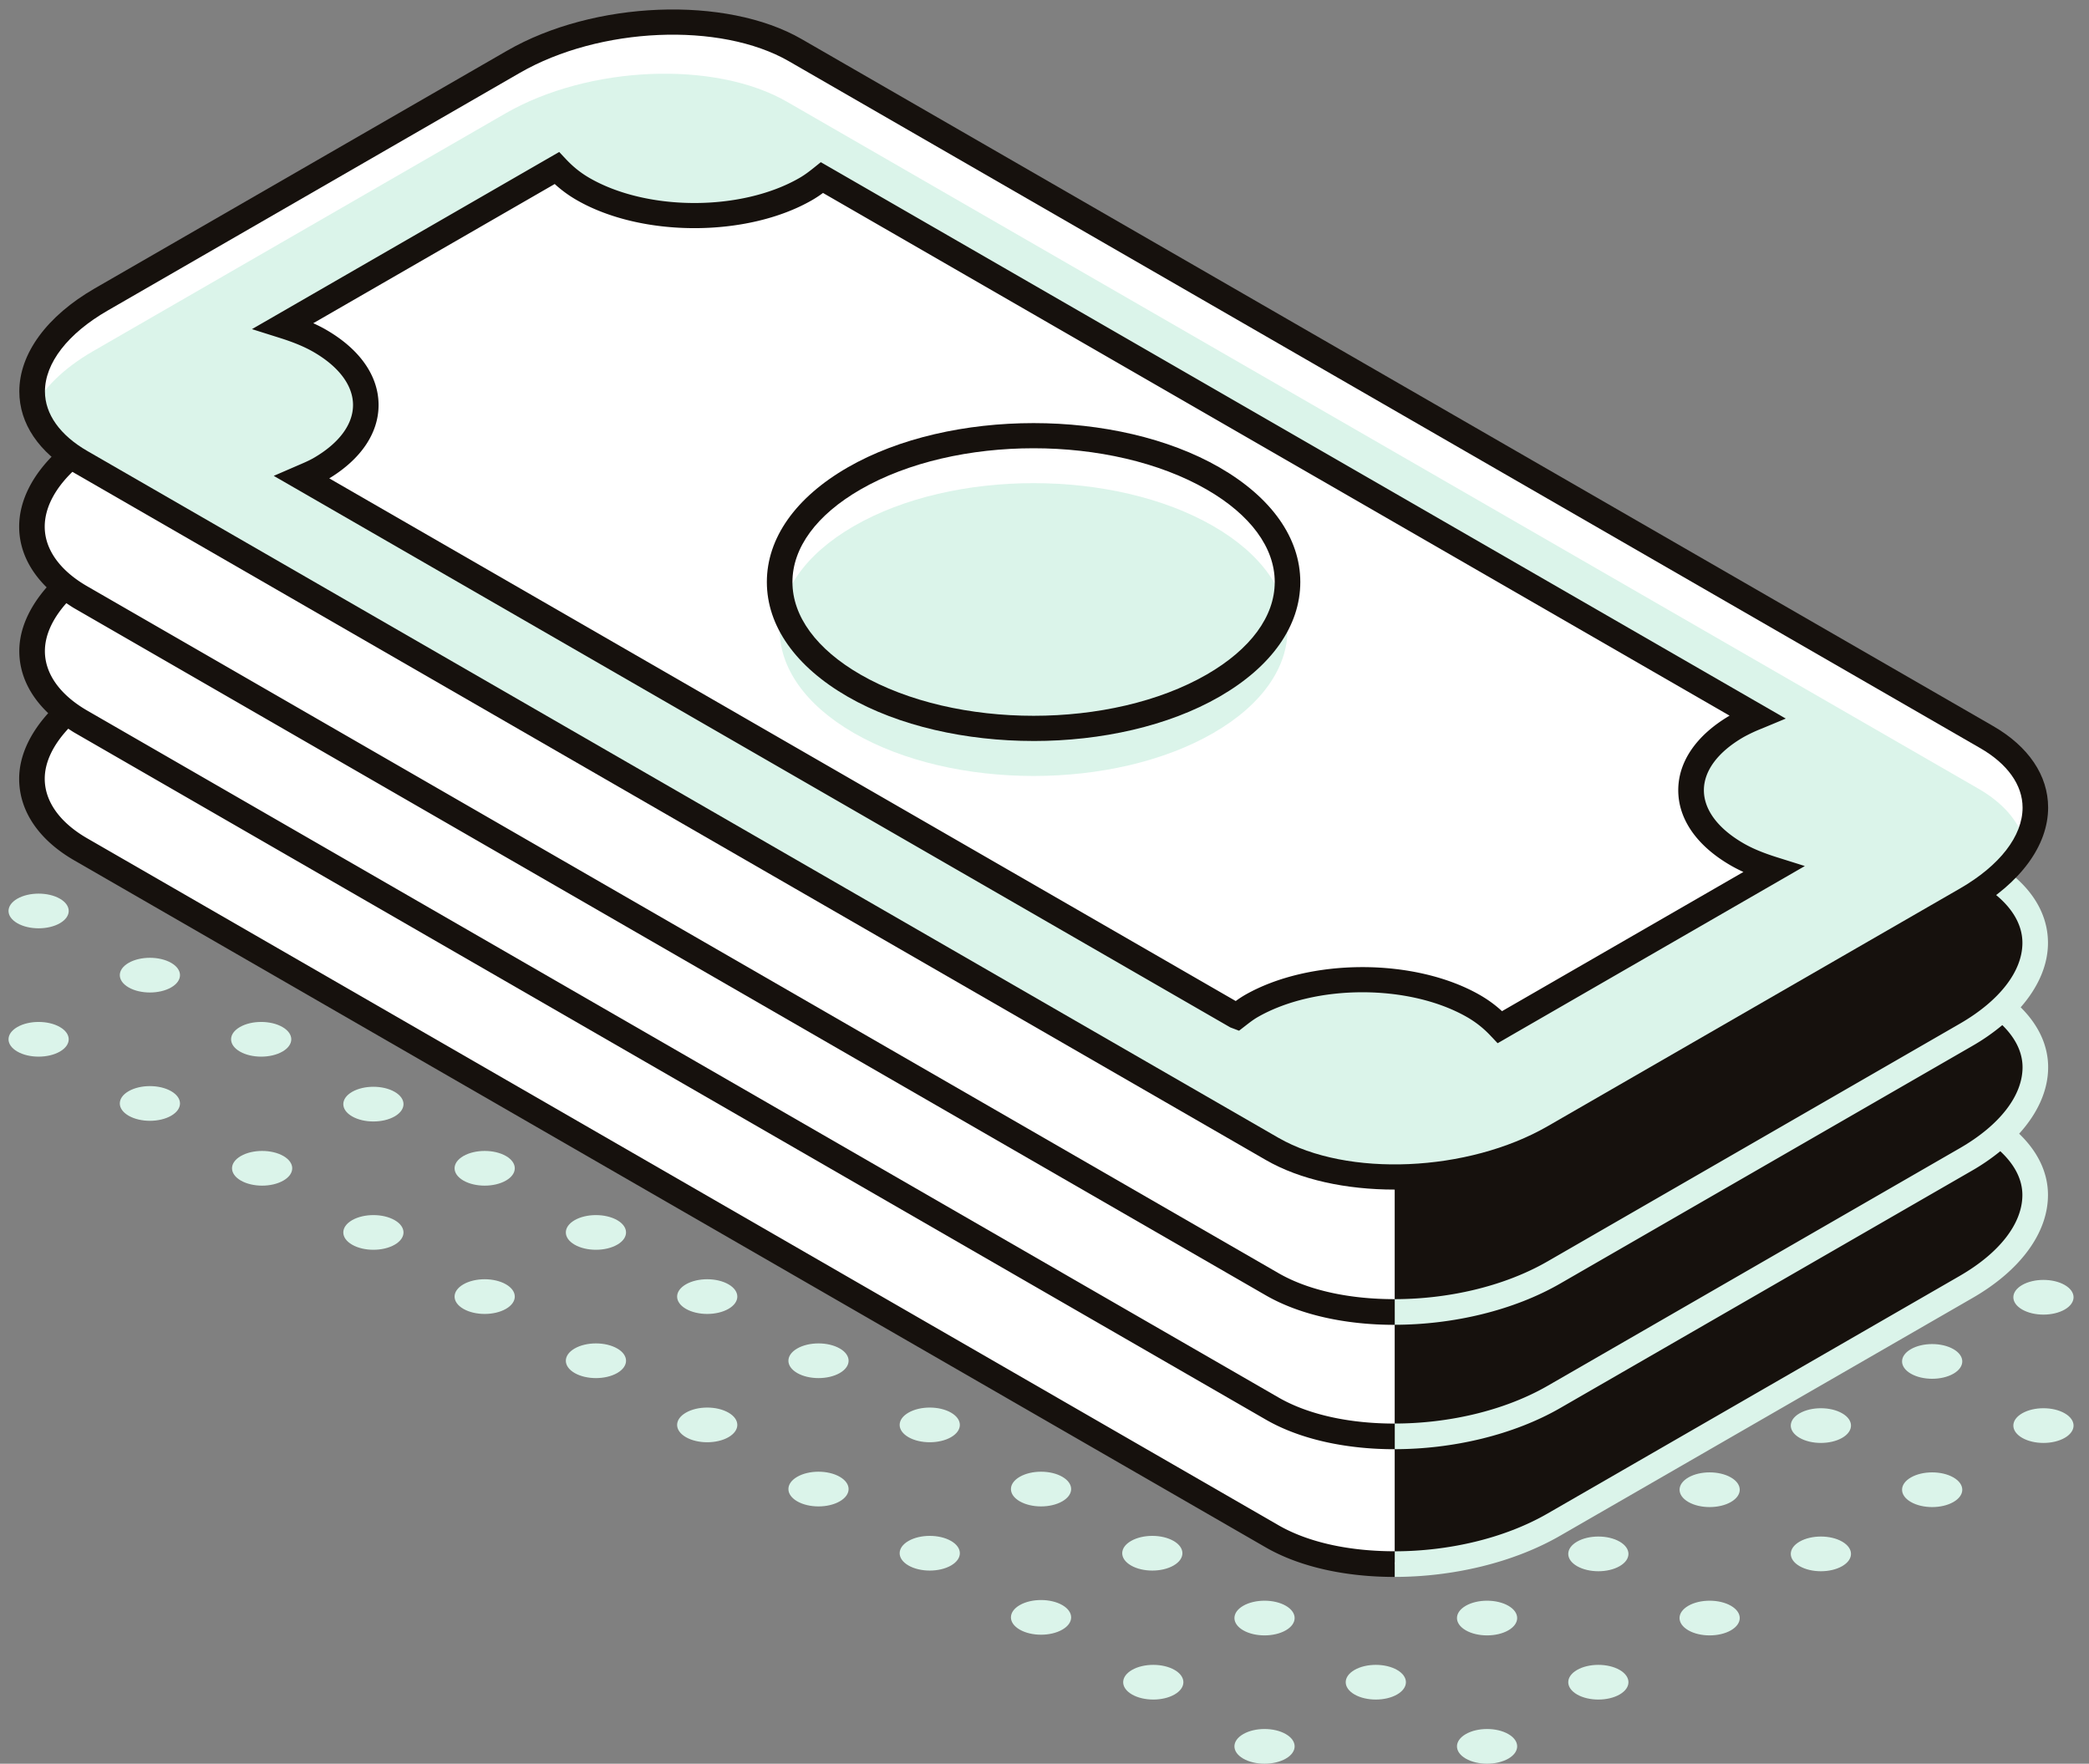 <svg width="122" height="103" viewBox="0 0 122 103" fill="none" xmlns="http://www.w3.org/2000/svg"><rect x="0" y="0" width="122" height="103" fill="#808080" stroke="none"/><path d="M116.859 66.226c2.605-2.407 2.701-5.328.111-7.376 2.771-2.653 2.535-5.903-.95-7.913L46.443 10.823c-4.219-2.433-11.587-2.128-16.46.68L5.906 25.386C1.44 27.961.636 31.743 3.782 34.23c-2.527 2.42-2.549 5.33.11 7.35-2.893 2.672-2.703 5.984.831 8.02l69.578 40.115c4.218 2.433 11.587 2.128 16.46-.68l24.076-13.883c4.516-2.602 5.292-6.44 2.022-8.925z" fill="#fff"/><path d="M116.865 66.13c2.606-2.407 2.702-5.328.11-7.375 2.771-2.653 2.537-5.904-.95-7.913l-2.506-1.445-32.067 19.339v22.498c3.238.002 6.646-.756 9.313-2.295l24.078-13.882c4.517-2.604 5.292-6.443 2.022-8.927z" fill="#16110D"/><path d="M114.455 74.51l-24.08 13.882c-2.557 1.472-5.825 2.2-8.923 2.203v1.496c3.37-.002 6.911-.817 9.67-2.41L115.201 75.8c2.799-1.612 4.403-3.805 4.403-6.014 0-1.328-.61-2.547-1.683-3.578 1.092-1.205 1.693-2.539 1.693-3.88 0-1.295-.58-2.487-1.604-3.502 1.027-1.174 1.594-2.464 1.594-3.764 0-1.551-.791-2.97-2.233-4.093a9.063 9.063 0 01-1.127 1.044c1.189.862 1.867 1.918 1.867 3.049 0 1.66-1.333 3.381-3.656 4.722l-24.08 13.883c-2.557 1.473-5.825 2.201-8.923 2.203v1.496c3.37-.003 6.911-.817 9.67-2.409l24.079-13.883a12.16 12.16 0 001.736-1.208c.754.737 1.182 1.573 1.182 2.46 0 1.66-1.332 3.382-3.656 4.723L90.384 80.931c-2.559 1.472-5.83 2.2-8.932 2.203v1.498c3.373-.002 6.918-.818 9.679-2.41L115.21 68.34a12.322 12.322 0 001.609-1.11c.817.76 1.29 1.628 1.29 2.555.002 1.662-1.331 3.383-3.654 4.724z" fill="#DBF4EA"/><path d="M81.452 90.593c-2.547.001-4.98-.48-6.787-1.52L5.089 48.955c-1.596-.921-2.476-2.155-2.476-3.475 0-.986.503-1.99 1.374-2.925.121.079.236.16.364.234l69.576 40.116c2.009 1.16 4.703 1.729 7.518 1.729h.007v-1.498c-2.544 0-4.973-.481-6.779-1.52L5.098 41.5c-1.596-.921-2.476-2.154-2.476-3.475 0-.942.453-1.899 1.252-2.8.154.1.303.205.467.3l69.575 40.117c2.01 1.16 4.704 1.728 7.52 1.728l.015-.002V75.87c-2.548.002-4.98-.479-6.788-1.52L5.087 34.234c-1.595-.921-2.475-2.155-2.475-3.475 0-1.178.681-2.386 1.901-3.467a7.186 7.186 0 01-1.204-.91c-1.405 1.328-2.19 2.846-2.19 4.375 0 1.307.567 2.521 1.605 3.543-1.013 1.164-1.597 2.435-1.597 3.723 0 1.341.595 2.587 1.688 3.626-1.075 1.192-1.696 2.504-1.696 3.832 0 1.877 1.144 3.57 3.222 4.767l69.575 40.116c2.01 1.16 4.704 1.728 7.52 1.728l.015-.001v-1.498h.001z" fill="#16110D"/><path d="M74.3 67.096L4.724 26.982c-4.218-2.433-3.69-6.681 1.183-9.49L29.983 3.61c4.87-2.808 12.241-3.113 16.46-.68l69.577 40.114c4.218 2.433 3.69 6.681-1.183 9.49L90.76 66.416c-4.873 2.808-12.241 3.113-16.46.68z" fill="#fff"/><path d="M115.546 46.061L45.969 5.947c-4.218-2.433-11.587-2.128-16.457.68L5.434 20.51c-1.751 1.01-2.932 2.206-3.542 3.438.342 1.138 1.219 2.196 2.674 3.035l69.576 40.115c4.218 2.433 11.587 2.127 16.46-.68l24.077-13.884c1.751-1.01 2.931-2.207 3.541-3.438-.341-1.137-1.218-2.195-2.674-3.035z" fill="#DBF4EA"/><path d="M81.445 69.471c-2.817 0-5.51-.568-7.518-1.728L4.35 27.626c-2.078-1.196-3.222-2.89-3.222-4.767 0-2.207 1.606-4.4 4.402-6.014L29.61 2.963C34.678.038 42.397-.265 46.815 2.282l69.577 40.114c2.078 1.196 3.221 2.889 3.221 4.766 0 2.209-1.605 4.401-4.403 6.014L91.13 67.058c-2.762 1.597-6.31 2.413-9.684 2.413zm-6.772-3.018c4.007 2.306 11.052 2.001 15.713-.683l24.079-13.882c2.324-1.34 3.656-3.063 3.656-4.723 0-1.32-.878-2.556-2.474-3.475L46.07 3.575c-4.006-2.307-11.054-2.005-15.711.68L6.282 18.14c-2.324 1.34-3.657 3.062-3.657 4.722 0 1.32.88 2.556 2.476 3.476l69.572 40.116z" fill="#16110D"/><path d="M101.453 49.9c-3.593-2.07-3.593-5.428 0-7.5.359-.206.755-.377 1.153-.542L48.002 10.375c-.287.23-.584.457-.943.665-3.593 2.071-9.417 2.071-13.008 0a6.643 6.643 0 01-1.534-1.222l-15.963 9.203c.752.237 1.477.515 2.112.884 3.593 2.071 3.593 5.429 0 7.5-.32.184-.673.331-1.023.483l54.58 31.47c.263-.202.518-.406.837-.59 3.593-2.072 9.416-2.072 13.008 0 .638.366 1.12.784 1.531 1.218l15.959-9.202c-.75-.239-1.471-.517-2.105-.883z" fill="#fff"/><path d="M87.463 60.923l-.405-.428a5.888 5.888 0 00-1.364-1.087c-3.38-1.948-8.882-1.946-12.26 0-.254.149-.464.314-.676.478l-.396.307-.51-.193-55.865-32.21 1.362-.59c.401-.172.688-.295.95-.444 1.495-.861 2.318-1.965 2.318-3.103 0-1.14-.823-2.242-2.32-3.105-.518-.297-1.143-.558-1.965-.817l-1.618-.51L32.658 8.875l.404.43c.425.45.86.796 1.365 1.088 3.38 1.95 8.88 1.95 12.261 0 .323-.186.59-.394.85-.602l.398-.32 56.355 32.494-1.394.58a9.187 9.187 0 00-1.068.5c-1.496.863-2.32 1.967-2.32 3.103 0 1.14.824 2.242 2.32 3.105.52.3 1.141.557 1.956.814l1.62.509-17.942 10.347zm-7.897-4.444c2.491 0 4.98.546 6.877 1.638.464.268.88.571 1.276.935l14.098-8.13a8.513 8.513 0 01-.736-.377c-1.978-1.141-3.069-2.7-3.069-4.397 0-1.672 1.065-3.216 2.997-4.354L48.064 11.268a6.575 6.575 0 01-.63.415c-3.793 2.189-9.963 2.187-13.755 0a7.167 7.167 0 01-1.282-.937l-14.102 8.13c.267.121.515.245.745.379 1.979 1.141 3.069 2.702 3.069 4.398 0 1.638-1.022 3.153-2.879 4.284L72.168 58.46a6.12 6.12 0 01.516-.341c1.899-1.092 4.39-1.64 6.882-1.64z" fill="#16110D"/><path d="M70.85 40.037c-5.792 3.339-15.183 3.339-20.975 0-5.792-3.34-5.792-8.755 0-12.093 5.791-3.34 15.181-3.34 20.975 0 5.791 3.34 5.791 8.754 0 12.093z" fill="#fff"/><path d="M70.85 42.813c-5.792 3.338-15.183 3.338-20.975 0-5.792-3.34-5.792-8.755 0-12.094 5.791-3.338 15.181-3.338 20.975 0 5.791 3.34 5.791 8.755 0 12.094z" fill="#DBF4EA"/><path d="M60.361 43.273c-3.932 0-7.865-.863-10.859-2.59-3.042-1.753-4.717-4.13-4.717-6.693 0-2.56 1.675-4.937 4.717-6.691 5.99-3.453 15.73-3.453 21.72 0 3.043 1.754 4.717 4.13 4.717 6.691s-1.674 4.94-4.717 6.694c-2.995 1.726-6.928 2.59-10.86 2.59zm0-17.095c-3.663 0-7.324.803-10.112 2.41-2.56 1.478-3.97 3.396-3.97 5.402 0 2.007 1.41 3.924 3.97 5.402 5.576 3.214 14.65 3.213 20.226 0 2.56-1.478 3.971-3.395 3.971-5.402 0-2.006-1.411-3.924-3.97-5.401-2.789-1.606-6.453-2.411-10.115-2.411z" fill="#16110D"/><path d="M88.09 101.27c.686.396.686 1.037 0 1.433-.687.396-1.8.396-2.486 0-.687-.396-.687-1.037 0-1.433.687-.396 1.8-.396 2.486 0zM94.589 97.523c.686.396.686 1.038 0 1.434-.687.395-1.8.395-2.486 0-.687-.396-.687-1.038 0-1.434.687-.395 1.799-.395 2.486 0zM101.088 93.776c.687.396.687 1.038 0 1.434-.687.395-1.8.395-2.486 0-.687-.396-.687-1.038 0-1.434.687-.395 1.799-.395 2.486 0zM107.585 90.03c.687.396.687 1.038 0 1.433-.687.396-1.799.396-2.486 0-.687-.395-.687-1.037 0-1.433.687-.396 1.801-.396 2.486 0zM114.084 86.283c.687.396.687 1.037 0 1.433-.687.396-1.799.396-2.486 0-.687-.395-.687-1.037 0-1.433.687-.396 1.799-.396 2.486 0zM120.583 82.537c.687.395.687 1.037 0 1.433-.687.396-1.799.396-2.486 0-.687-.396-.687-1.038 0-1.433.687-.396 1.799-.396 2.486 0zM75.093 101.27c.687.396.687 1.037 0 1.433-.687.396-1.799.396-2.486 0-.686-.396-.686-1.037 0-1.433.687-.396 1.8-.396 2.486 0zM81.592 97.523c.687.396.687 1.038 0 1.434-.686.395-1.799.395-2.486 0-.686-.396-.686-1.038 0-1.434.687-.395 1.8-.395 2.486 0zM88.09 93.776c.686.396.686 1.038 0 1.434-.687.395-1.8.395-2.486 0-.687-.396-.687-1.038 0-1.434.687-.395 1.8-.395 2.486 0zM94.589 90.03c.686.396.686 1.038 0 1.433-.687.396-1.8.396-2.486 0-.687-.395-.687-1.037 0-1.433.687-.396 1.799-.396 2.486 0zM101.088 86.283c.687.396.687 1.037 0 1.433-.687.396-1.8.396-2.484 0-.687-.395-.687-1.037 0-1.433.685-.396 1.797-.396 2.484 0zM107.585 82.537c.687.395.687 1.037 0 1.433-.687.396-1.799.396-2.486 0-.687-.396-.687-1.038 0-1.433.687-.396 1.801-.396 2.486 0zM114.084 78.79c.687.396.687 1.037 0 1.433-.687.396-1.799.396-2.486 0-.687-.396-.687-1.037 0-1.433.687-.396 1.799-.396 2.486 0zM120.583 75.043c.687.396.687 1.037 0 1.433-.687.396-1.799.396-2.486 0-.687-.396-.687-1.037 0-1.433.687-.396 1.799-.396 2.486 0zM68.596 97.523c.687.396.687 1.038 0 1.434-.687.395-1.799.395-2.486 0-.687-.396-.687-1.038 0-1.434.685-.395 1.8-.395 2.486 0zM75.093 93.776c.687.396.687 1.038 0 1.434-.687.395-1.799.395-2.486 0-.686-.396-.686-1.038 0-1.434.687-.395 1.801-.395 2.486 0zM62.04 93.737c.688.396.688 1.038 0 1.433-.686.396-1.798.396-2.485 0-.687-.395-.687-1.037 0-1.433.687-.395 1.799-.395 2.486 0zM68.54 89.99c.686.397.686 1.038 0 1.434-.687.396-1.8.396-2.486 0-.687-.396-.687-1.038 0-1.433.687-.396 1.799-.396 2.486 0zM55.542 89.99c.686.397.686 1.038 0 1.434-.687.396-1.8.396-2.486 0-.687-.396-.687-1.038 0-1.433.687-.396 1.8-.396 2.486 0zM62.04 86.244c.688.396.688 1.037 0 1.433-.686.396-1.798.396-2.485 0-.687-.396-.687-1.037 0-1.433.687-.396 1.799-.396 2.486 0zM49.044 86.244c.687.396.687 1.037 0 1.433-.686.396-1.799.396-2.485 0-.687-.396-.687-1.037 0-1.433.686-.396 1.799-.396 2.485 0zM55.542 82.498c.686.395.686 1.037 0 1.433-.687.395-1.8.395-2.486 0-.687-.396-.687-1.038 0-1.433.687-.396 1.8-.396 2.486 0zM42.545 82.498c.687.395.687 1.037 0 1.433-.686.395-1.799.395-2.486 0-.686-.396-.686-1.038 0-1.433.687-.396 1.8-.396 2.486 0zM49.044 78.75c.687.396.687 1.038 0 1.434-.686.395-1.799.395-2.485 0-.687-.396-.687-1.038 0-1.433.686-.396 1.799-.396 2.485 0zM36.046 78.75c.687.396.687 1.038 0 1.434-.687.395-1.799.395-2.486 0-.686-.396-.686-1.038 0-1.433.687-.396 1.801-.396 2.486 0zM42.545 75.004c.687.396.687 1.037 0 1.433-.686.396-1.799.396-2.486 0-.686-.396-.686-1.037 0-1.433.687-.396 1.8-.396 2.486 0zM29.549 75.004c.687.396.687 1.037 0 1.433-.687.396-1.799.396-2.486 0-.687-.396-.687-1.037 0-1.433.687-.396 1.8-.396 2.486 0zM36.046 71.257c.687.396.687 1.038 0 1.433-.687.396-1.799.396-2.486 0-.686-.395-.686-1.037 0-1.433.687-.395 1.801-.395 2.486 0zM23.05 71.257c.687.396.687 1.038 0 1.433-.687.396-1.799.396-2.486 0-.686-.395-.686-1.037 0-1.433.687-.395 1.801-.395 2.486 0zM29.549 67.51c.687.397.687 1.038 0 1.434-.687.396-1.799.396-2.486 0-.687-.396-.687-1.037 0-1.433.687-.396 1.8-.396 2.486 0zM16.551 67.51c.687.397.687 1.038 0 1.434-.687.396-1.799.396-2.486 0-.686-.396-.686-1.037 0-1.433.687-.396 1.801-.396 2.486 0zM23.05 63.764c.687.396.687 1.038 0 1.433-.687.396-1.799.396-2.486 0-.686-.395-.686-1.037 0-1.433.687-.396 1.801-.396 2.486 0zM9.997 63.725c.687.395.687 1.037 0 1.433-.686.396-1.799.396-2.485 0-.687-.396-.687-1.038 0-1.433.686-.396 1.799-.396 2.485 0zM16.496 59.978c.687.396.687 1.037 0 1.433-.686.396-1.799.396-2.485 0-.687-.396-.687-1.037 0-1.433.686-.396 1.799-.396 2.485 0zM3.498 59.978c.687.396.687 1.037 0 1.433-.686.396-1.799.396-2.485 0-.687-.396-.687-1.037 0-1.433.686-.396 1.8-.396 2.485 0zM9.997 56.231c.687.396.687 1.038 0 1.434-.686.395-1.799.395-2.485 0-.687-.396-.687-1.038 0-1.434.686-.395 1.799-.395 2.485 0zM3.498 52.483c.687.396.687 1.037 0 1.433-.686.396-1.799.396-2.485 0-.687-.396-.687-1.037 0-1.433.686-.394 1.8-.394 2.485 0z" fill="#DBF4EA"/></svg>